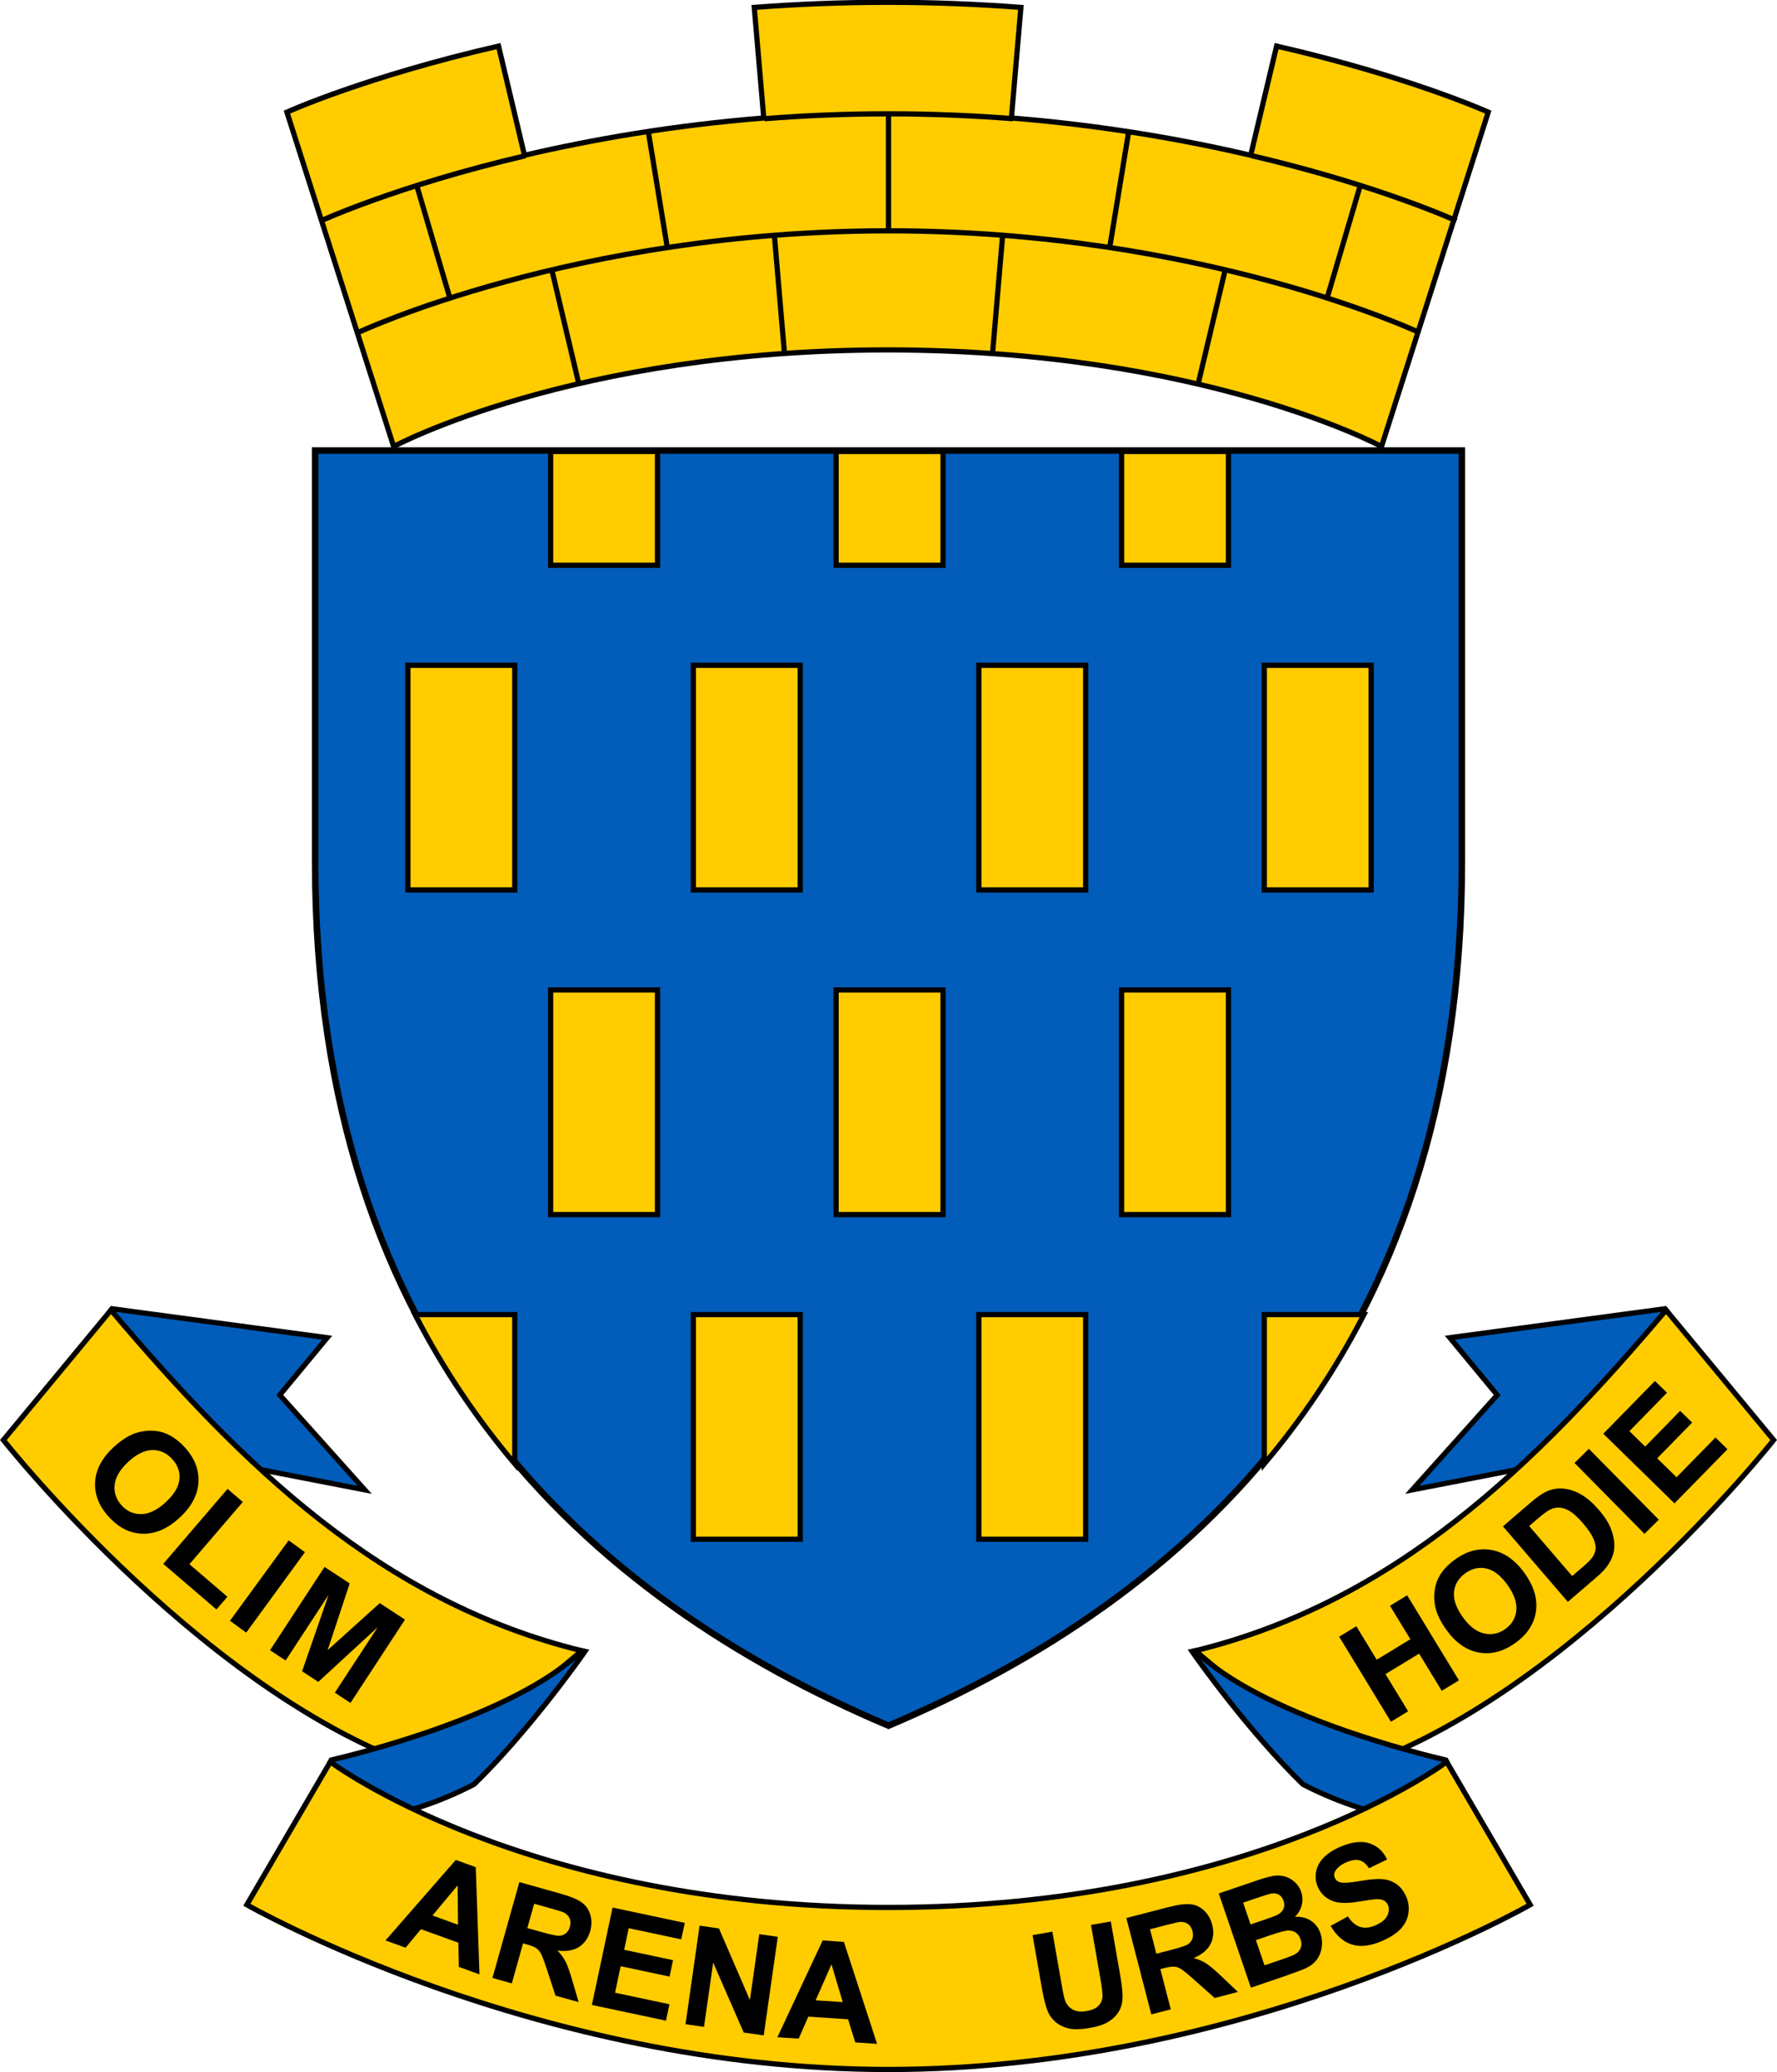 <?xml version="1.0" encoding="UTF-8" standalone="no"?>
<svg
   xmlns:dc="http://purl.org/dc/elements/1.1/"
   xmlns:cc="http://creativecommons.org/ns#"
   xmlns:rdf="http://www.w3.org/1999/02/22-rdf-syntax-ns#"
   xmlns:svg="http://www.w3.org/2000/svg"
   xmlns="http://www.w3.org/2000/svg"
   xmlns:sodipodi="http://sodipodi.sourceforge.net/DTD/sodipodi-0.dtd"
   xmlns:inkscape="http://www.inkscape.org/namespaces/inkscape"
   width="681.351"
   height="794.489"
   viewBox="0 0 180.274 210.208"
   version="1.1"
   id="svg847"
   sodipodi:docname="Port-Gentil.svg"
   inkscape:version="1.0.2 (e86c870879, 2021-01-15, custom)">
  <defs
     id="defs841" />
  <sodipodi:namedview
     id="base"
     pagecolor="#ffffff"
     bordercolor="#666666"
     borderopacity="1.0"
     inkscape:pageopacity="0.0"
     inkscape:pageshadow="2"
     inkscape:zoom="0.49497475"
     inkscape:cx="303.98986"
     inkscape:cy="229.84282"
     inkscape:document-units="px"
     inkscape:current-layer="layer1"
     inkscape:document-rotation="0"
     showgrid="false"
     inkscape:snap-smooth-nodes="true"
     inkscape:showpageshadow="false"
     borderlayer="true"
     units="px"
     inkscape:window-width="1920"
     inkscape:window-height="1017"
     inkscape:window-x="-8"
     inkscape:window-y="-4"
     inkscape:window-maximized="1"
     inkscape:snap-global="true" />
  <g
     inkscape:label="Layer 1"
     inkscape:groupmode="layer"
     id="layer1"
     transform="translate(-18.2,-48.436)">
    <path
       style="font-variation-settings:normal;opacity:1;vector-effect:none;fill:#025cb9;fill-opacity:1;stroke:none;stroke-width:0.661;stroke-linecap:butt;stroke-linejoin:miter;stroke-miterlimit:4;stroke-dasharray:none;stroke-dashoffset:0;stroke-opacity:1;stop-color:#000000;stop-opacity:1"
       d="M 50.17,135.824 V 94.141 h 58.168 58.168 v 41.683 c 0,49.827 -27.665,74.741 -58.168,87.677 C 77.835,210.565 50.17,185.651 50.17,135.824 Z"
       id="path1813"
       sodipodi:nodetypes="scccscs" />
    <path
       style="font-variation-settings:normal;opacity:1;vector-effect:none;fill:none;fill-opacity:1;stroke:#000000;stroke-width:0.661;stroke-linecap:butt;stroke-linejoin:miter;stroke-miterlimit:4;stroke-dasharray:none;stroke-dashoffset:0;stroke-opacity:1;stop-color:#000000;stop-opacity:1"
       d="M 166.505,135.824 V 94.141 H 108.337 50.17 v 41.683 c 0,49.827 27.665,74.741 58.168,87.677 30.502,-12.936 58.168,-37.85 58.168,-87.677 z"
       id="path1452"
       sodipodi:nodetypes="scccscs" />
    <g
       id="g1684"
       transform="matrix(1.19,0,0,1.195,-8.078,-6.972)"
       style="stroke-width:0.839">
      <path
         id="path1560"
         style="font-variation-settings:normal;opacity:1;vector-effect:none;fill:#ffcc00;fill-opacity:1;stroke:#000000;stroke-width:2;stroke-linecap:butt;stroke-linejoin:miter;stroke-miterlimit:4;stroke-dasharray:none;stroke-dashoffset:0;stroke-opacity:1;stop-color:#000000;stop-opacity:1"
         d="m 250,52.979 c -17.852,0 -34.949,0.716 -51.199,1.953 l 3.648,42.482 c -35.145,2.837 -66.223,8.318 -91.887,14.328 L 100.607,69.787 C 49.422,81.547 19.334,95.158 19.334,95.158 L 60.322,223.613 c 0,0 68.843,-37.111 189.678,-37.111 120.835,0 189.678,37.111 189.678,37.111 L 480.666,95.158 c 0,0 -30.088,-13.612 -81.273,-25.371 l -9.955,41.955 c -25.663,-6.01 -56.742,-11.491 -91.887,-14.328 l 3.648,-42.482 C 284.949,53.695 267.852,52.979 250,52.979 Z"
         transform="matrix(0.222,0,0,0.221,42.249,34.855)" />
      <path
         id="path1377"
         style="font-variation-settings:normal;opacity:1;vector-effect:none;fill:none;fill-opacity:0.298;stroke:#000000;stroke-width:0.444;stroke-linecap:butt;stroke-linejoin:miter;stroke-miterlimit:4;stroke-dasharray:none;stroke-dashoffset:0;stroke-opacity:1;stop-color:#000000;stop-opacity:1"
         d="m 128.815,59.588 c 10.926,2.547 17.429,5.528 17.429,5.528 M 87.251,56.443 c 3.369,-0.263 6.907,-0.414 10.591,-0.414 3.684,0 7.222,0.151 10.591,0.414 m -41.565,3.145 c -10.926,2.547 -17.429,5.528 -17.429,5.528 m 3.111,9.505 c 0,0 18.422,-8.659 45.292,-8.659 26.87,0 45.292,8.659 45.292,8.659" />
    </g>
    <path
       id="path1373"
       style="font-variation-settings:normal;opacity:1;vector-effect:none;fill:none;fill-opacity:1;stroke:#000000;stroke-width:0.529;stroke-linecap:butt;stroke-linejoin:miter;stroke-miterlimit:4;stroke-dasharray:none;stroke-dashoffset:0;stroke-opacity:1;stop-color:#000000;stop-opacity:1"
       d="m 132.722,61.677 -1.943,11.866 m 25.443,-6.378 -3.402,11.552 m -13.087,8.741 2.75,-11.601 m -22.571,-3.518 -1.037,12.157 M 108.337,59.987 V 71.857 M 83.952,61.677 85.895,73.544 m -25.443,-6.378 3.402,11.552 m 13.087,8.741 -2.75,-11.601 m 22.571,-3.518 1.037,12.157" />
    <path
       id="rect1392"
       style="opacity:1;fill:#ffcc00;fill-opacity:1;stroke:#000000;stroke-width:2;stroke-linecap:round;stroke-linejoin:miter;stroke-miterlimit:4;stroke-dasharray:none;paint-order:fill markers stroke"
       d="m 120.258,224.725 v 43.564 h 40.912 v -43.564 z m 109.287,0 v 43.564 h 40.91 V 224.725 H 250 Z m 109.285,0 v 43.564 h 40.912 V 224.725 Z M 65.615,306.586 v 85.988 h 40.912 v -85.988 z m 109.287,0 v 85.988 h 40.91 v -85.988 z m 109.285,0 v 85.988 h 40.91 v -85.988 z m 109.285,0 v 85.988 h 40.912 V 306.586 Z M 120.258,430.871 v 85.988 h 40.912 v -85.988 z m 109.287,0 v 85.988 h 40.91 v -85.988 z m 109.285,0 v 85.988 h 40.912 V 430.871 Z M 68.385,555.156 c 10.88,21.121 23.744,40.081 38.143,57.115 v -57.115 z m 106.518,0 v 85.99 h 40.91 v -85.99 z m 109.285,0 v 85.99 h 40.91 v -85.99 z m 109.285,0 v 57.115 c 14.398,-17.034 27.263,-35.994 38.143,-57.115 z"
       transform="matrix(0.265,0,0,0.265,42.192,34.683)" />
    <path
       style="font-variation-settings:normal;opacity:1;vector-effect:none;fill:#025cb9;fill-opacity:1;stroke:#000000;stroke-width:0.529;stroke-linecap:butt;stroke-linejoin:miter;stroke-miterlimit:4;stroke-dasharray:none;stroke-dashoffset:0;stroke-opacity:1;stop-color:#000000;stop-opacity:1"
       d="m 29.331,181.501 0.241,-0.294 21.822,2.935 -4.811,5.813 8.619,9.622 -13.43,-2.606 z"
       id="path853"
       sodipodi:nodetypes="ccccccc" />
    <path
       style="font-variation-settings:normal;opacity:1;vector-effect:none;fill:#ffcc00;fill-opacity:1;stroke:#000000;stroke-width:0.529;stroke-linecap:butt;stroke-linejoin:miter;stroke-miterlimit:4;stroke-dasharray:none;stroke-dashoffset:0;stroke-opacity:1;stop-color:#000000;stop-opacity:1"
       d="M 62.48,228.258 C 39.802,221.454 18.541,194.523 18.541,194.523 l 10.914,-13.182 c 13.322,15.737 27.38,29.547 47.767,34.56 z"
       id="path851"
       sodipodi:nodetypes="ccccc" />
    <path
       style="font-variation-settings:normal;opacity:1;vector-effect:none;fill:#025cb9;fill-opacity:1;stroke:#000000;stroke-width:0.529;stroke-linecap:butt;stroke-linejoin:miter;stroke-miterlimit:4;stroke-dasharray:none;stroke-dashoffset:0;stroke-opacity:1;stop-color:#000000;stop-opacity:1"
       d="m 51.812,226.984 c 2.414,-0.577 18.605,-4.474 25.41,-11.082 l 0.322,0.065 c -0.635,0.929 -5.809,8.178 -11.236,13.472 0,0 -4.677,2.551 -9.355,3.26 l -5.244,-5.528 z"
       id="path855"
       sodipodi:nodetypes="ccccccc" />
    <path
       style="font-variation-settings:normal;opacity:1;vector-effect:none;fill:#025cb9;fill-opacity:1;stroke:#000000;stroke-width:0.529;stroke-linecap:butt;stroke-linejoin:miter;stroke-miterlimit:4;stroke-dasharray:none;stroke-dashoffset:0;stroke-opacity:1;stop-color:#000000;stop-opacity:1"
       d="m 187.344,181.501 -0.241,-0.294 -21.822,2.935 4.811,5.813 -8.619,9.622 13.43,-2.606 z"
       id="path859"
       sodipodi:nodetypes="ccccccc" />
    <path
       style="font-variation-settings:normal;opacity:1;vector-effect:none;fill:#ffcc00;fill-opacity:1;stroke:#000000;stroke-width:0.529;stroke-linecap:butt;stroke-linejoin:miter;stroke-miterlimit:4;stroke-dasharray:none;stroke-dashoffset:0;stroke-opacity:1;stop-color:#000000;stop-opacity:1"
       d="m 154.194,228.258 c 22.679,-6.804 43.94,-33.734 43.94,-33.734 l -10.914,-13.182 c -13.322,15.737 -27.38,29.547 -47.767,34.56 z"
       id="path861"
       sodipodi:nodetypes="ccccc" />
    <path
       style="font-variation-settings:normal;opacity:1;vector-effect:none;fill:#025cb9;fill-opacity:1;stroke:#000000;stroke-width:0.529;stroke-linecap:butt;stroke-linejoin:miter;stroke-miterlimit:4;stroke-dasharray:none;stroke-dashoffset:0;stroke-opacity:1;stop-color:#000000;stop-opacity:1"
       d="m 164.863,226.984 c -2.414,-0.577 -18.605,-4.474 -25.41,-11.082 l -0.322,0.065 c 0.635,0.929 5.809,8.178 11.236,13.472 0,0 4.677,2.551 9.355,3.26 l 5.244,-5.528 z"
       id="path863"
       sodipodi:nodetypes="ccccccc" />
    <path
       style="font-variation-settings:normal;opacity:1;vector-effect:none;fill:#ffcc00;fill-opacity:1;stroke:#000000;stroke-width:0.529;stroke-linecap:butt;stroke-linejoin:miter;stroke-miterlimit:4;stroke-dasharray:none;stroke-dashoffset:0;stroke-opacity:1;stop-color:#000000;stop-opacity:1"
       d="m 51.708,227.171 -8.466,14.5 c 0,0 29.164,16.708 65.096,16.708 35.932,0 65.096,-16.708 65.096,-16.708 l -8.466,-14.5 c 0,0 -19.623,14.771 -56.629,14.771 -37.006,0 -56.629,-14.771 -56.629,-14.771 z"
       id="path857"
       sodipodi:nodetypes="cczcczc" />
    <g
       aria-label="OLIM"
       id="text869"
       style="font-size:14.111px;line-height:1.25;font-family:sans-serif;text-align:center;letter-spacing:0.265px;text-anchor:middle;stroke-width:0.265">
      <path
         d="m 29.736,195.239 q 1.135,-1.046 2.218,-1.416 0.801,-0.269 1.654,-0.249 0.857,0.025 1.556,0.347 0.933,0.424 1.769,1.331 1.512,1.642 1.4,3.563 -0.108,1.927 -1.923,3.598 -1.799,1.657 -3.719,1.617 -1.915,-0.044 -3.422,-1.681 -1.527,-1.657 -1.419,-3.564 0.113,-1.912 1.886,-3.546 z m 1.474,1.499 q -1.262,1.162 -1.379,2.347 -0.112,1.18 0.714,2.077 0.826,0.897 1.997,0.877 1.181,-0.02 2.473,-1.21 1.277,-1.176 1.387,-2.318 0.115,-1.136 -0.739,-2.064 -0.854,-0.927 -2.016,-0.907 -1.156,0.016 -2.438,1.197 z"
         style="font-style:normal;font-variant:normal;font-weight:bold;font-stretch:normal;font-size:14.111px;font-family:Arial;-inkscape-font-specification:'Arial Bold';stroke-width:0.265"
         id="path933" />
      <path
         d="m 34.764,207.087 6.52,-7.606 1.548,1.327 -5.413,6.314 3.85,3.301 -1.108,1.292 z"
         style="font-style:normal;font-variant:normal;font-weight:bold;font-stretch:normal;font-size:14.111px;font-family:Arial;-inkscape-font-specification:'Arial Bold';stroke-width:0.265"
         id="path935" />
      <path
         d="m 41.531,212.86 5.955,-8.159 1.647,1.202 -5.955,8.159 z"
         style="font-style:normal;font-variant:normal;font-weight:bold;font-stretch:normal;font-size:14.111px;font-family:Arial;-inkscape-font-specification:'Arial Bold';stroke-width:0.265"
         id="path937" />
      <path
         d="m 45.591,215.85 5.533,-8.451 2.554,1.672 -2.241,6.768 5.29,-4.772 2.559,1.676 -5.533,8.451 -1.585,-1.038 4.356,-6.652 -6.033,5.554 -1.643,-1.076 2.684,-7.747 -4.356,6.652 z"
         style="font-style:normal;font-variant:normal;font-weight:bold;font-stretch:normal;font-size:14.111px;font-family:Arial;-inkscape-font-specification:'Arial Bold';stroke-width:0.265"
         id="path939" />
    </g>
    <g
       aria-label="ARENA    URBS"
       id="text873"
       style="font-size:14.111px;line-height:1.25;font-family:sans-serif;text-align:center;letter-spacing:0.265px;text-anchor:middle;stroke-width:0.265">
      <path
         d="m 66.841,248.73 -2.087,-0.753 -0.051,-2.458 -3.798,-1.371 -1.563,1.875 -2.035,-0.735 7.13,-8.165 2.029,0.732 z m -2.175,-5.034 -0.037,-3.998 -2.556,3.062 z"
         style="font-style:normal;font-variant:normal;font-weight:bold;font-stretch:normal;font-size:14.111px;font-family:Arial;-inkscape-font-specification:'Arial Bold';stroke-width:0.265"
         id="path942" />
      <path
         d="m 68.16,249.096 2.728,-9.726 4.133,1.159 q 1.559,0.437 2.188,0.9 0.637,0.458 0.874,1.247 0.237,0.789 -0.005,1.652 -0.307,1.095 -1.151,1.631 -0.843,0.529 -2.175,0.356 0.533,0.55 0.819,1.11 0.293,0.562 0.678,1.893 l 0.655,2.23 -2.349,-0.659 -0.826,-2.514 q -0.438,-1.347 -0.635,-1.717 -0.195,-0.377 -0.477,-0.57 -0.28,-0.2 -0.957,-0.39 l -0.398,-0.112 -1.139,4.06 z m 3.538,-5.062 1.453,0.407 q 1.413,0.396 1.798,0.376 0.385,-0.021 0.666,-0.257 0.281,-0.236 0.404,-0.674 0.138,-0.491 -0.044,-0.864 -0.173,-0.378 -0.628,-0.591 -0.23,-0.1 -1.424,-0.435 l -1.532,-0.43 z"
         style="font-style:normal;font-variant:normal;font-weight:bold;font-stretch:normal;font-size:14.111px;font-family:Arial;-inkscape-font-specification:'Arial Bold';stroke-width:0.265"
         id="path944" />
      <path
         d="m 78.245,251.834 2.098,-9.881 7.326,1.555 -0.355,1.672 -5.331,-1.132 -0.465,2.19 4.961,1.053 -0.353,1.665 -4.961,-1.053 -0.571,2.689 5.52,1.172 -0.353,1.665 z"
         style="font-style:normal;font-variant:normal;font-weight:bold;font-stretch:normal;font-size:14.111px;font-family:Arial;-inkscape-font-specification:'Arial Bold';stroke-width:0.265"
         id="path946" />
      <path
         d="m 87.745,253.79 1.427,-10 1.964,0.28 3.14,7.262 0.953,-6.678 1.876,0.268 -1.427,10 -2.026,-0.289 -3.101,-7.096 -0.93,6.521 z"
         style="font-style:normal;font-variant:normal;font-weight:bold;font-stretch:normal;font-size:14.111px;font-family:Arial;-inkscape-font-specification:'Arial Bold';stroke-width:0.265"
         id="path948" />
      <path
         d="m 107.178,255.781 -2.214,-0.147 -0.728,-2.348 -4.029,-0.267 -0.984,2.234 -2.159,-0.143 4.594,-9.819 2.152,0.143 z m -3.482,-4.236 -1.141,-3.832 -1.609,3.65 z"
         style="font-style:normal;font-variant:normal;font-weight:bold;font-stretch:normal;font-size:14.111px;font-family:Arial;-inkscape-font-specification:'Arial Bold';stroke-width:0.265"
         id="path950" />
      <path
         d="m 122.954,244.75 2.009,-0.351 0.943,5.389 q 0.224,1.283 0.366,1.65 0.236,0.588 0.783,0.877 0.553,0.281 1.394,0.134 0.855,-0.15 1.229,-0.572 0.373,-0.429 0.372,-0.953 -8.3e-4,-0.524 -0.207,-1.705 l -0.963,-5.504 2.009,-0.351 0.914,5.226 q 0.314,1.792 0.28,2.56 -0.034,0.768 -0.386,1.355 -0.345,0.585 -1.025,1.019 -0.681,0.427 -1.862,0.634 -1.425,0.249 -2.222,0.053 -0.791,-0.204 -1.31,-0.652 -0.52,-0.455 -0.757,-1.008 -0.346,-0.821 -0.639,-2.49 z"
         style="font-style:normal;font-variant:normal;font-weight:bold;font-stretch:normal;font-size:14.111px;font-family:Arial;-inkscape-font-specification:'Arial Bold';stroke-width:0.265"
         id="path952" />
      <path
         d="m 134.998,252.791 -2.532,-9.778 4.155,-1.076 q 1.567,-0.406 2.344,-0.322 0.781,0.075 1.382,0.638 0.601,0.563 0.826,1.43 0.285,1.101 -0.175,1.989 -0.462,0.881 -1.701,1.401 0.737,0.208 1.266,0.547 0.536,0.338 1.538,1.296 l 1.688,1.598 -2.361,0.612 -1.978,-1.758 q -1.056,-0.944 -1.412,-1.165 -0.358,-0.228 -0.699,-0.253 -0.343,-0.032 -1.023,0.144 l -0.4,0.104 1.057,4.082 z m 0.513,-6.154 1.461,-0.378 q 1.421,-0.368 1.743,-0.58 0.322,-0.212 0.447,-0.557 0.124,-0.345 0.01,-0.786 -0.128,-0.494 -0.472,-0.725 -0.34,-0.239 -0.841,-0.195 -0.249,0.029 -1.449,0.34 l -1.541,0.399 z"
         style="font-style:normal;font-variant:normal;font-weight:bold;font-stretch:normal;font-size:14.111px;font-family:Arial;-inkscape-font-specification:'Arial Bold';stroke-width:0.265"
         id="path954" />
      <path
         d="m 141.842,240.521 3.822,-1.302 q 1.135,-0.387 1.723,-0.478 0.592,-0.1 1.131,0.051 0.546,0.149 1.01,0.551 0.462,0.396 0.673,1.015 0.229,0.672 0.055,1.357 -0.168,0.683 -0.692,1.175 0.961,-0.043 1.639,0.41 0.678,0.453 0.961,1.281 0.222,0.652 0.127,1.376 -0.091,0.715 -0.493,1.267 -0.397,0.543 -1.138,0.89 -0.465,0.217 -2.306,0.858 l -3.255,1.109 z m 2.473,0.934 0.753,2.211 1.265,-0.431 q 1.128,-0.384 1.391,-0.51 0.476,-0.228 0.661,-0.604 0.189,-0.385 0.032,-0.848 -0.151,-0.444 -0.492,-0.633 -0.337,-0.198 -0.839,-0.092 -0.298,0.065 -1.661,0.529 z m 1.295,3.802 0.871,2.557 1.787,-0.609 q 1.044,-0.355 1.304,-0.51 0.404,-0.225 0.569,-0.616 0.17,-0.4 -0.004,-0.909 -0.147,-0.43 -0.458,-0.659 -0.311,-0.229 -0.755,-0.23 -0.438,-0.004 -1.755,0.445 z"
         style="font-style:normal;font-variant:normal;font-weight:bold;font-stretch:normal;font-size:14.111px;font-family:Arial;-inkscape-font-specification:'Arial Bold';stroke-width:0.265"
         id="path956" />
      <path
         d="m 153.191,243.814 1.747,-0.961 q 0.559,0.847 1.244,1.063 0.691,0.213 1.546,-0.155 0.905,-0.389 1.198,-0.965 0.296,-0.585 0.076,-1.098 -0.142,-0.329 -0.436,-0.473 -0.291,-0.153 -0.845,-0.117 -0.378,0.028 -1.674,0.24 -1.667,0.274 -2.509,-0.009 -1.184,-0.399 -1.657,-1.5 -0.305,-0.709 -0.17,-1.494 0.138,-0.795 0.753,-1.441 0.621,-0.649 1.691,-1.109 1.747,-0.751 2.956,-0.364 1.216,0.385 1.81,1.645 l -1.838,0.888 q -0.428,-0.664 -0.96,-0.802 -0.529,-0.148 -1.32,0.192 -0.817,0.351 -1.134,0.885 -0.205,0.343 -0.05,0.704 0.142,0.329 0.521,0.444 0.482,0.145 1.988,-0.12 1.506,-0.265 2.308,-0.197 0.805,0.059 1.431,0.502 0.629,0.434 1.008,1.314 0.343,0.798 0.199,1.684 -0.144,0.887 -0.807,1.577 -0.666,0.684 -1.875,1.204 -1.76,0.757 -3.051,0.352 -1.294,-0.411 -2.147,-1.889 z"
         style="font-style:normal;font-variant:normal;font-weight:bold;font-stretch:normal;font-size:14.111px;font-family:Arial;-inkscape-font-specification:'Arial Bold';stroke-width:0.265"
         id="path958" />
    </g>
    <g
       aria-label="HODIE"
       id="text877"
       style="font-size:14.111px;line-height:1.25;font-family:sans-serif;text-align:center;letter-spacing:0.265px;text-anchor:middle;stroke-width:0.265"
       transform="translate(-1.002,1.203)">
      <path
         d="m 160.312,221.9 -5.253,-8.628 1.742,-1.061 2.067,3.396 3.413,-2.078 -2.067,-3.396 1.742,-1.061 5.253,8.628 -1.742,1.061 -2.297,-3.772 -3.413,2.078 2.297,3.772 z"
         style="font-style:normal;font-variant:normal;font-weight:bold;font-stretch:normal;font-size:14.111px;font-family:Arial;-inkscape-font-specification:'Arial Bold';stroke-width:0.265"
         id="path961" />
      <path
         d="m 165.943,212.585 q -0.903,-1.252 -1.142,-2.371 -0.172,-0.827 -0.051,-1.671 0.127,-0.848 0.529,-1.504 0.532,-0.876 1.532,-1.598 1.81,-1.306 3.705,-0.965 1.9,0.337 3.343,2.337 1.431,1.984 1.163,3.885 -0.272,1.896 -2.077,3.198 -1.827,1.318 -3.708,0.985 -1.885,-0.339 -3.296,-2.295 z m 1.664,-1.286 q 1.004,1.391 2.167,1.648 1.159,0.252 2.148,-0.462 0.989,-0.714 1.108,-1.879 0.121,-1.175 -0.907,-2.6 -1.016,-1.408 -2.136,-1.653 -1.115,-0.249 -2.137,0.488 -1.023,0.738 -1.14,1.893 -0.122,1.15 0.898,2.564 z"
         style="font-style:normal;font-variant:normal;font-weight:bold;font-stretch:normal;font-size:14.111px;font-family:Arial;-inkscape-font-specification:'Arial Bold';stroke-width:0.265"
         id="path963" />
      <path
         d="m 171.674,202.077 2.828,-2.429 q 0.957,-0.822 1.584,-1.106 0.845,-0.381 1.761,-0.287 0.916,0.094 1.8,0.615 0.879,0.516 1.804,1.593 0.813,0.946 1.166,1.833 0.431,1.083 0.342,2.059 -0.066,0.738 -0.562,1.545 -0.373,0.602 -1.23,1.338 l -2.911,2.501 z m 2.661,-0.033 4.359,5.075 1.155,-0.992 q 0.648,-0.557 0.873,-0.877 0.296,-0.417 0.348,-0.853 0.058,-0.44 -0.225,-1.087 -0.288,-0.652 -1.051,-1.541 -0.763,-0.889 -1.329,-1.23 -0.565,-0.341 -1.077,-0.365 -0.511,-0.024 -1.026,0.254 -0.387,0.205 -1.333,1.018 z"
         style="font-style:normal;font-variant:normal;font-weight:bold;font-stretch:normal;font-size:14.111px;font-family:Arial;-inkscape-font-specification:'Arial Bold';stroke-width:0.265"
         id="path965" />
      <path
         d="m 186.031,202.835 -7.096,-7.189 1.452,-1.433 7.096,7.189 z"
         style="font-style:normal;font-variant:normal;font-weight:bold;font-stretch:normal;font-size:14.111px;font-family:Arial;-inkscape-font-specification:'Arial Bold';stroke-width:0.265"
         id="path967" />
      <path
         d="m 189.077,199.746 -7.221,-7.063 5.237,-5.354 1.222,1.195 -3.811,3.896 1.601,1.566 3.546,-3.625 1.217,1.19 -3.546,3.625 1.965,1.922 3.946,-4.034 1.217,1.19 z"
         style="font-style:normal;font-variant:normal;font-weight:bold;font-stretch:normal;font-size:14.111px;font-family:Arial;-inkscape-font-specification:'Arial Bold';stroke-width:0.265"
         id="path969" />
    </g>
  </g>
</svg>
